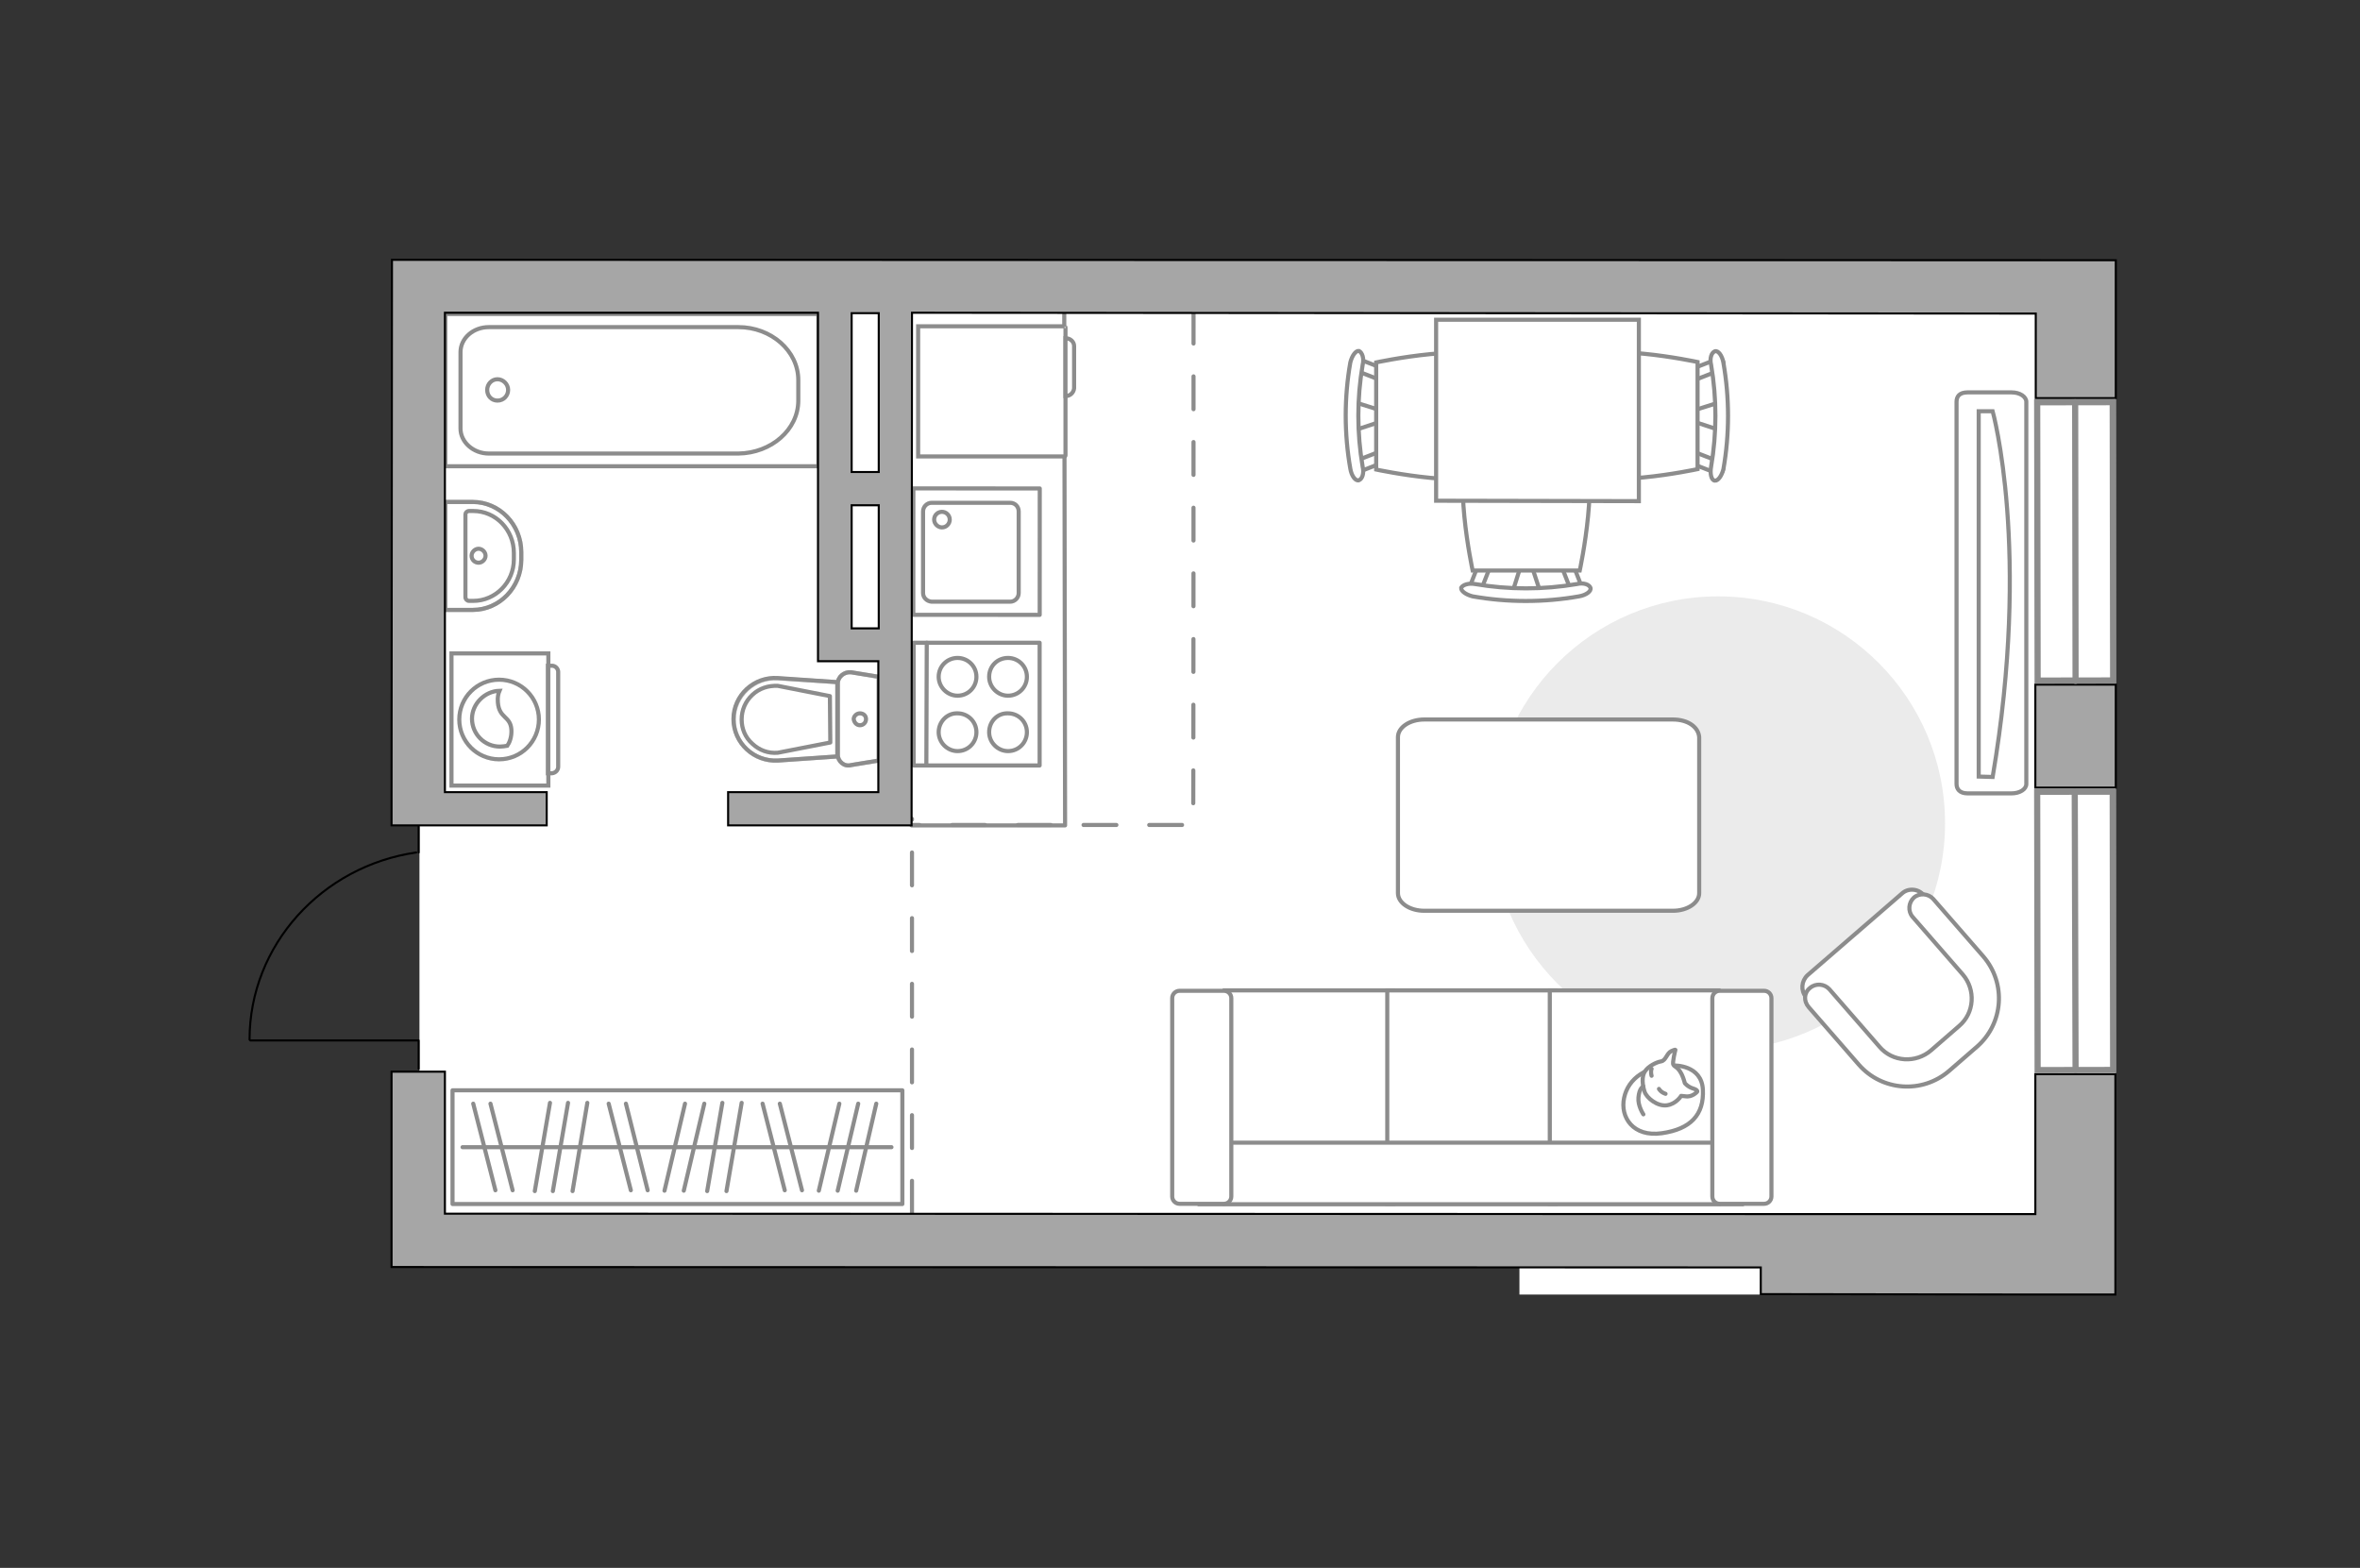 <?xml version="1.0" encoding="utf-8"?>
<!-- Generator: Adobe Illustrator 27.0.0, SVG Export Plug-In . SVG Version: 6.00 Build 0)  -->
<svg version="1.1" xmlns="http://www.w3.org/2000/svg" xmlns:xlink="http://www.w3.org/1999/xlink" x="0px" y="0px"
	 viewBox="0 0 575 382" style="enable-background:new 0 0 575 382;" xml:space="preserve">
<rect x="0" y="0" width="575" height="382" fill="#333333" stroke="none"/>
<style type="text/css">
	.st0{fill:#FFFFFF;}
	.st1{fill:none;stroke:#8C8C8C;stroke-linecap:round;stroke-linejoin:round;stroke-miterlimit:10;}
	.st2{fill:#EBEBEB;}
	.st3{fill:#FFFFFF;stroke:#8C8C8C;stroke-linecap:round;stroke-linejoin:round;stroke-miterlimit:10;}
	.st4{fill:#FFFFFF;stroke:#8C8C8C;stroke-miterlimit:10;}
	.st5{fill-rule:evenodd;clip-rule:evenodd;fill:#FFFFFF;fill-opacity:0.1;stroke:#8C8C8C;stroke-miterlimit:10;}
	.st6{fill:none;stroke:#000000;stroke-width:0.5;stroke-linecap:round;stroke-linejoin:round;stroke-miterlimit:10;}
	.st7{fill:none;stroke:#8C8C8C;stroke-linecap:round;stroke-linejoin:round;stroke-miterlimit:10;stroke-dasharray:8;}
	.st8{opacity:0.5;}
	.st9{opacity:0.5;fill:none;stroke:#8C8C8C;stroke-linecap:round;stroke-linejoin:round;stroke-miterlimit:10;}
	.st10{fill:#A6A6A6;stroke:#000000;stroke-width:0.5;stroke-miterlimit:10;}
	.st11{fill:#FFFFFF;stroke:#8C8C8C;stroke-width:1.5;stroke-linecap:round;stroke-miterlimit:10;}
</style>
<g id="bg_1_">
	<polygon class="st0" points="515.5,63.8 178.7,63.8 178.7,63.9 95.7,63.9 95.7,201.2 102.2,201.2 102.2,261.1 95.4,261.1 
		95.8,308.5 178.7,308.5 178.7,308.6 370.2,308.6 370.2,315.4 515.4,315.4 515.4,308.6 515.5,308.6 	"/>
</g>
<g id="furniture_1_">
	<path id="Vector_148_00000105410411234910561610000015227495917937992075_" class="st1" d="M259.3,76.6l0.2,124.5h-37.4"/>
	<path id="Vector_51_00000164506230503766876500000011907188073024988340_" class="st2" d="M418.6,145.3
		c-30.5,0-55.3,24.8-55.3,55.3c0,30.5,24.8,55.3,55.3,55.3c30.5,0,55.3-24.8,55.3-55.3C473.9,170.1,449.2,145.3,418.6,145.3z"/>
	<path id="Vector_84_00000061431903734489644290000007409874043156013756_" class="st3" d="M407.6,175.3h-60.6
		c-3.5,0-6.4,1.9-6.4,4.3v38c0,2.4,2.9,4.3,6.4,4.3h60.6c3.5,0,6.4-1.9,6.4-4.3v-38C413.8,177.1,411.2,175.3,407.6,175.3z"/>
	<g>
		<path id="Vector_90_00000039093225226701420400000004579031374993829307_" class="st4" d="M493.7,97.9c0-1.2-1.5-2.3-3.6-2.3
			h-10.7c-2,0-2.7,1-2.7,2.3V191c0,1.2,0.7,2.3,2.7,2.3h10.7c2,0,3.6-1,3.6-2.3V97.9z"/>
		<path id="Vector_91_00000070089153319263012400000017594519651452455081_" class="st4" d="M482.1,189.2v-89l3.4,0
			c0,0,9.4,33.7,0,89.1L482.1,189.2z"/>
	</g>
	<g>
		<path id="Vector_54_00000116197535817765092640000011382721306437675674_" class="st4" d="M298.4,293.3h41.1v-52h-41.1V293.3z"/>
		<path id="Vector_55_00000026885481941112753160000012764237763341993658_" class="st4" d="M338,293.3H379v-52H338V293.3z"/>
		<path id="Vector_56_00000178183500307004373010000007217934362965292216_" class="st4" d="M377.6,293.3h41.1v-52h-41.1V293.3z"/>
		<path id="Vector_57_00000055680360038952534850000000130525399021324724_" class="st4" d="M296.3,278.4l-3.9,15h132v-15H296.3z"/>
		<path id="Vector_58_00000026133954512166420860000009818178074915326359_" class="st4" d="M300,291.5v-48.3c0-1-0.8-1.8-1.8-1.8
			h-10.8c-1,0-1.8,0.8-1.8,1.8v48.3c0,1,0.8,1.8,1.8,1.8h10.8C299.2,293.3,300,292.5,300,291.5z"/>
		<path id="Vector_59_00000045616986785720766530000010031299839864172691_" class="st4" d="M431.6,291.5v-48.3c0-1-0.8-1.8-1.8-1.8
			H419c-1,0-1.8,0.8-1.8,1.8v48.3c0,1,0.8,1.8,1.8,1.8h10.8C430.8,293.3,431.6,292.5,431.6,291.5z"/>
		<g>
			<path class="st3" d="M407.9,259.6c0,0,6.7-0.2,7,5.9s-3,9.6-10,10.6c-7,1-10.2-3.9-9.2-8.6C396.7,262.7,401.2,259.6,407.9,259.6z
				"/>
			<path class="st3" d="M410.5,263.9c0,0,0.7,0.9,2,1.3c1.3,0.4,1,0.8,1,0.8s-1.2,1.4-2.9,1.1c-1-0.1-1-0.1-1-0.1s-1.2,2-3.5,2.3
				c-2.3,0.3-4.9-1.8-5.4-3.3c-0.5-1.5-0.8-3.7,0.1-5c0.8-1.2,2.7-2.2,3.9-2.4c1.2-0.2,1.4-2,2.5-2.5s1-0.3,1-0.3s-0.8,3.1-0.5,3.6
				C408,260.1,409.4,259.8,410.5,263.9z"/>
			<path class="st3" d="M404.2,265.3c0,0,0.4,0.8,1.6,1.2"/>
			<path class="st3" d="M402.4,262.1c0,0-0.3-0.9,0-1.7"/>
			<path class="st1" d="M400.4,264.7c0,0-1,0.3-1.2,2.7c-0.2,2,1.2,4.1,1.2,4.1"/>
		</g>
	</g>
	<g>
		<g id="Group_6_00000004530539551594981490000010229337757091608985_">
			<g id="Group_7_00000072264478376411259530000002785908232848970382_">
				<path id="Vector_15_00000062192595540148036450000011108398445442142393_" class="st4" d="M375.3,144.3l-2.4-7.3h-2.1l-2.3,7.3
					H375.3z"/>
			</g>
			<g id="Group_8_00000094595484207411435630000013864193076246664630_">
				<path id="Vector_16_00000080900122358300297290000011909793772608988341_" class="st4" d="M381.7,137.3c-0.8,0.1-1.3,0.6-1,1.3
					l2.3,5.9c0.1,0.4,0.9,0.8,1.7,0.6c0.8-0.1,1.3-0.6,1-1.3l-2.3-5.9c0-0.4-0.7-0.8-1.3-0.8C382.1,137.2,382,137.2,381.7,137.3z"/>
			</g>
			<g id="Group_9_00000162338072373967186750000007014389369698624671_">
				<path id="Vector_17_00000016064689413624954300000004556967184936199070_" class="st4" d="M360.1,137.8l-2.3,5.9
					c-0.3,0.6,0.3,1.2,1,1.3c0.8,0.3,1.5,0,1.8-0.6l2.3-5.9c0.3-0.6-0.3-1.2-1-1.3c-0.1,0-0.3,0-0.4,0
					C360.9,137.2,360.4,137.6,360.1,137.8z"/>
			</g>
			<path id="Vector_18_00000023960726015131916250000015098805433174088833_" class="st4" d="M358.8,139h26.1c0,0,5.4-25.1,0-30.5
				c-4.6-4.6-21.5-4.6-26.1,0C353.4,113.9,358.8,139,358.8,139z"/>
			<path id="Vector_19_00000023253357514883738400000001447395721017898372_" class="st4" d="M356,143.2c-0.1,0.8,1.2,1.7,2.8,2.1
				c8.5,1.5,17.4,1.5,25.9,0c1.8-0.3,3.1-1.3,2.8-2.1c-0.3-0.8-1.7-1.3-3.3-0.9c-8.2,1.4-16.6,1.4-24.8,0
				C357.8,142,356.4,142.5,356,143.2z"/>
		</g>
		<g id="Group_6_00000169521592642491306410000017046010131200216972_">
			<g id="Group_7_00000083058693552264717270000003259673143270353045_">
				<path id="Vector_15_00000018219485888475880300000001569035923650886320_" class="st4" d="M330.1,104.8l7.3-2.4v-2.1l-7.3-2.3
					V104.8z"/>
			</g>
			<g id="Group_8_00000002354452871564546980000007463800485408906173_">
				<path id="Vector_16_00000138573271259848528060000000674112530947793035_" class="st4" d="M337,111.2c-0.1-0.8-0.6-1.3-1.3-1
					l-5.9,2.3c-0.4,0.1-0.8,0.9-0.6,1.7c0.1,0.8,0.6,1.3,1.3,1l5.9-2.3c0.4,0,0.8-0.7,0.8-1.3C337.1,111.6,337.1,111.5,337,111.2z"
					/>
			</g>
			<g id="Group_9_00000077313815189710946040000013125371695715149236_">
				<path id="Vector_17_00000167372322686238591830000004713972542654778021_" class="st4" d="M336.5,89.6l-5.9-2.3
					c-0.6-0.3-1.2,0.3-1.3,1c-0.3,0.8,0,1.5,0.6,1.8l5.9,2.3c0.6,0.3,1.2-0.3,1.3-1c0-0.1,0-0.3,0-0.4
					C337.1,90.4,336.8,89.9,336.5,89.6z"/>
			</g>
			<path id="Vector_18_00000178885329616264918410000000155416765796297405_" class="st4" d="M335.3,88.3v26.1c0,0,25.1,5.4,30.5,0
				c4.6-4.6,4.6-21.5,0-26.1C360.4,82.9,335.3,88.3,335.3,88.3z"/>
			<path id="Vector_19_00000150816802856861667790000007928011853608375181_" class="st4" d="M331.1,85.5c-0.8-0.1-1.7,1.2-2.1,2.8
				c-1.5,8.5-1.5,17.4,0,25.9c0.3,1.8,1.3,3.1,2.1,2.8c0.8-0.3,1.3-1.7,0.9-3.3c-1.4-8.2-1.4-16.6,0-24.8
				C332.4,87.3,331.9,85.9,331.1,85.5z"/>
		</g>
		<g id="Group_14_00000131348241406421229370000012492271351489339548_">
			<g id="Group_15_00000163030845207088821720000015367752645320163225_">
				<path id="Vector_25_00000037682070683427446190000013355991546908962694_" class="st4" d="M419,98l-7.3,2.3v2.1l7.3,2.4V98z"/>
			</g>
			<g id="Group_16_00000131326751040695091990000016369180366845394587_">
				<path id="Vector_26_00000001656793318495396850000001576470388530370192_" class="st4" d="M412.1,91.4c0.1,0.8,0.6,1.3,1.3,1
					l5.9-2.3c0.4-0.1,0.8-0.9,0.6-1.7c-0.1-0.8-0.6-1.3-1.3-1l-5.9,2.3c-0.4,0-0.8,0.6-0.8,1.3C411.9,91.1,411.9,91.3,412.1,91.4z"
					/>
			</g>
			<g id="Group_17_00000002368267456787775800000015995171327313083820_">
				<path id="Vector_27_00000168797464218066676230000014970255303630430644_" class="st4" d="M412.6,113.1l5.9,2.3
					c0.6,0.3,1.2-0.3,1.3-1c0.3-0.8,0-1.5-0.6-1.8l-5.9-2.3c-0.6-0.3-1.2,0.3-1.3,1c0,0.1,0,0.3,0,0.4
					C411.9,112.4,412.1,112.9,412.6,113.1z"/>
			</g>
			<path id="Vector_28_00000155130586541119047830000006362553150758232504_" class="st4" d="M413.6,114.3V88.2c0,0-25.1-5.4-30.5,0
				c-4.6,4.6-4.6,21.5,0,26.1C388.5,119.7,413.6,114.3,413.6,114.3z"/>
			<path id="Vector_29_00000165213572988669878770000017340754310729209522_" class="st4" d="M417.8,117.1c0.8,0.1,1.7-1.2,2.1-2.8
				c1.5-8.5,1.5-17.4,0-25.9c-0.3-1.8-1.3-3.1-2.1-2.8c-0.8,0.3-1.3,1.7-0.9,3.3c1.4,8.2,1.4,16.6,0,24.8
				C416.6,115.3,416.9,117,417.8,117.1z"/>
		</g>
		<path id="Vector_35_00000120545502553937410560000008750116914571805882_" class="st4" d="M349.9,122l49.4,0.1v-8.5V77.9h-49.4
			V122L349.9,122z"/>
	</g>
	<g>
		<g>
			<path class="st4" d="M133.6,191.4v-32.2H110v32.2H133.6z"/>
			<path class="st5" d="M136,186.8v-23.1c0-0.8-0.7-1.5-1.5-1.5h-1v26.2h1C135.4,188.3,136,187.6,136,186.8z"/>
		</g>
		<g>
			<circle class="st4" cx="121.6" cy="175.3" r="9.7"/>
			<path class="st4" d="M124.6,177.8c-0.2-3.4-3-2.7-3.3-6.7c-0.1-1.3,0.1-2.1,0.4-2.8c-3.6,0.1-6.7,3.2-6.7,6.8
				c0,3.7,3,6.8,6.8,6.8c0.6,0,1.2-0.1,1.8-0.2C124.1,181,124.7,179.6,124.6,177.8z"/>
		</g>
	</g>
	<g>
		
			<rect x="110.3" y="265.6" transform="matrix(-1 1.164947e-10 -1.164947e-10 -1 330.155 558.947)" class="st1" width="109.6" height="27.7"/>
		<line class="st1" x1="180.7" y1="268.7" x2="177" y2="290.2"/>
		<line class="st1" x1="176" y1="268.7" x2="172.3" y2="290.2"/>
		<line class="st1" x1="190" y1="268.9" x2="195.4" y2="290"/>
		<line class="st1" x1="185.8" y1="268.9" x2="191.2" y2="290"/>
		<line class="st1" x1="204.5" y1="268.9" x2="199.5" y2="290.1"/>
		<line class="st1" x1="213.5" y1="268.9" x2="208.6" y2="290.1"/>
		<line class="st1" x1="209.1" y1="268.9" x2="204.1" y2="290.1"/>
		<line class="st1" x1="143.1" y1="268.7" x2="139.5" y2="290.2"/>
		<line class="st1" x1="138.4" y1="268.7" x2="134.7" y2="290.2"/>
		<line class="st1" x1="134" y1="268.7" x2="130.3" y2="290.2"/>
		<line class="st1" x1="119.5" y1="268.9" x2="124.9" y2="290"/>
		<line class="st1" x1="115.3" y1="268.9" x2="120.7" y2="290"/>
		<line class="st1" x1="152.5" y1="268.9" x2="157.8" y2="290"/>
		<line class="st1" x1="148.3" y1="268.9" x2="153.7" y2="290"/>
		<line class="st1" x1="166.9" y1="268.9" x2="161.9" y2="290.1"/>
		<line class="st1" x1="171.6" y1="268.9" x2="166.6" y2="290.1"/>
		<line class="st1" x1="217.2" y1="279.5" x2="112.7" y2="279.5"/>
	</g>
	<g>
		<path id="Vector_8_00000147197258124627283390000010423643676014325415_" class="st4" d="M259.6,79.8v31.2c0,0.1-0.1,0.2-0.2,0.2
			h-35.7V79.5h35.7C259.4,79.5,259.6,79.6,259.6,79.8z"/>
		<path id="Vector_9_00000172404346698146256830000007145878478287722922_" class="st4" d="M259.6,96.5V82.4c1.2,0,2.1,0.9,2.1,1.9
			v10.3C261.6,95.6,260.8,96.5,259.6,96.5z"/>
	</g>
	<g>
		<path id="Vector_37_00000093857954622340375160000001230068857616234668_" class="st4" d="M440.4,237.6l23-19.9
			c1.5-1.4,4-1.2,5.3,0.4l13.8,15.9c5,5.8,4.4,14.6-1.4,19.6l-7.6,6.6c-5.8,5-14.6,4.4-19.6-1.4L440,242.9
			C438.7,241.3,438.9,239,440.4,237.6z"/>
		<path id="Vector_38_00000182523716541920952840000001532032770486473122_" class="st4" d="M441,240.7c1.4-1.2,3.5-1,4.7,0.3
			l12.2,14c3.2,3.8,8.9,4.1,12.6,0.9l6.8-5.9c3.8-3.2,4.1-8.9,0.9-12.6l-12.2-14c-1.2-1.4-1-3.5,0.3-4.7c1.4-1.2,3.5-1,4.7,0.3
			l12.2,14c5.7,6.6,4.9,16.4-1.5,22l-6.8,5.9c-6.6,5.7-16.4,4.9-22-1.5l-12.2-14C439.4,243.9,439.5,241.9,441,240.7z"/>
	</g>
</g>
<g id="plan">
	<g>
		<polyline class="st6" points="61,253.5 102,253.5 102,260.4 		"/>
		<line class="st6" x1="102" y1="201.4" x2="102" y2="207.7"/>
		<path class="st6" d="M101.4,207.7c-22.9,3.3-40.6,22.5-40.6,45.6"/>
	</g>
	<line class="st7" x1="222.2" y1="295.7" x2="222.2" y2="199.5"/>
	<path class="st7" d="M290.8,75.7c0,0,0,125.3-0.1,125.3c-1.2,0-67.4,0-68.6,0"/>
	<g>
		<g class="st8">
			<path class="st1" d="M204.1,183.8l0-17.2c0-1.7,1.6-3,3.3-2.8l6.7,1.1l0,20.4l-6.7,1.1C205.7,186.9,204.1,185.5,204.1,183.8z"/>
			<path class="st1" d="M204.1,166.2l0,18.1l-14.5,1c-5.9,0.4-10.8-4.2-10.8-10c0-5.8,5-10.4,10.8-10L204.1,166.2z"/>
		</g>
		<g>
			<path class="st1" d="M204.1,183.8l0-17.2c0-1.7,1.6-3,3.3-2.8l6.7,1.1l0,20.4l-6.7,1.1C205.7,186.9,204.1,185.5,204.1,183.8z"/>
			<path class="st1" d="M178.7,175.2L178.7,175.2c0-5.8,5-10.4,10.8-10l14.5,1l0,18.1l-14.5,1C183.7,185.6,178.7,181,178.7,175.2z"
				/>
			<path class="st1" d="M202.2,169.6l-12.7-2.5c-2.3-0.1-4.5,0.6-6.2,2.2c-1.7,1.6-2.6,3.7-2.6,6c0,2.3,0.9,4.4,2.6,5.9
				c1.7,1.6,3.9,2.4,6.2,2.2l12.8-2.5L202.2,169.6z"/>
			<path class="st1" d="M209.5,176.7c0.8,0,1.5-0.6,1.5-1.5c0-0.8-0.6-1.4-1.5-1.4c-0.8,0-1.5,0.7-1.5,1.4
				C208.1,176,208.7,176.7,209.5,176.7z"/>
		</g>
	</g>
	<g>
		<polyline class="st1" points="199.4,76.5 108.5,76.5 108.5,113.6 199.4,113.6 199.4,76.5 		"/>
		<path class="st1" d="M194.5,97.6l0-5c0-7.1-6.6-12.9-14.6-12.9l-60.8,0c-3.8,0-6.9,2.7-6.9,6.1l0,18.6c0,3.3,3.1,6.1,6.9,6.1
			l60.8,0C187.9,110.4,194.5,104.7,194.5,97.6z"/>
		<path class="st1" d="M121.2,97.6c1.5,0,2.6-1.2,2.6-2.6c0-1.4-1.2-2.6-2.6-2.6c-1.4,0-2.5,1.2-2.5,2.6
			C118.7,96.5,119.8,97.6,121.2,97.6z"/>
	</g>
	<g>
		<path class="st9" d="M127,136.4l0-1.9c0-6.7-5.3-12.2-11.8-12.2l-6.7,0l0,26.3l6.7,0C121.7,148.6,127,143.1,127,136.4z"/>
		<g>
			<path class="st1" d="M125.2,136.3l0-1.6c0-5.6-4.4-10.2-9.9-10.2l-1,0c-0.5,0-0.9,0.4-0.9,0.8l0,20.2c0,0.5,0.4,0.9,0.9,0.9l1,0
				C120.7,146.4,125.2,141.9,125.2,136.3z"/>
			<path class="st1" d="M116.6,137.1c0.9,0,1.7-0.8,1.7-1.7c0-0.9-0.8-1.7-1.7-1.7c-0.9,0-1.7,0.8-1.7,1.7
				C114.9,136.4,115.7,137.1,116.6,137.1z"/>
			<path class="st1" d="M127,136.4l0-1.9c0-6.7-5.3-12.2-11.8-12.2l-6.7,0l0,26.3l6.7,0C121.7,148.6,127,143.1,127,136.4z"/>
		</g>
	</g>
	<g>
		<g>
			
				<rect x="222.6" y="119" transform="matrix(4.249296e-04 -1 1 4.249296e-04 103.422 372.345)" class="st1" width="30.8" height="30.8"/>
		</g>
		<path class="st1" d="M224.9,144.5l0-19.9c0-1.1,0.9-2.1,2.1-2.1l19.1,0c1.2,0,2.1,0.9,2.1,2.1l0,19.9c0,1.1-0.9,2.1-2.1,2.1
			l-19.1,0C225.8,146.5,224.9,145.6,224.9,144.5z"/>
		<path class="st1" d="M231.4,126.6c0-1.1-0.9-1.9-1.9-1.9c-1,0-1.9,0.8-1.9,1.9c0,1,0.9,1.9,1.9,1.9
			C230.6,128.5,231.4,127.6,231.4,126.6z"/>
	</g>
	<g>
		<rect x="222.6" y="156.6" class="st1" width="30.7" height="29.9"/>
		<g>
			<g>
				<path class="st1" d="M241,164.9c0,2.5,2.1,4.6,4.6,4.6c2.6,0,4.6-2.1,4.6-4.6c0-2.6-2.1-4.6-4.6-4.6
					C243,160.3,241,162.3,241,164.9z"/>
				<path class="st1" d="M228.7,164.9c0,2.5,2.1,4.6,4.6,4.6c2.6,0,4.6-2.1,4.6-4.6c0-2.6-2.1-4.6-4.6-4.6
					C230.8,160.3,228.7,162.3,228.7,164.9z"/>
			</g>
			<g>
				<path class="st1" d="M241,178.4c0,2.5,2.1,4.6,4.6,4.6c2.6,0,4.6-2.1,4.6-4.6c0-2.6-2.1-4.6-4.6-4.6
					C243,173.7,241,175.8,241,178.4z"/>
				<path class="st1" d="M228.7,178.4c0,2.5,2.1,4.6,4.6,4.6c2.6,0,4.6-2.1,4.6-4.6c0-2.6-2.1-4.6-4.6-4.6
					C230.8,173.7,228.7,175.8,228.7,178.4z"/>
			</g>
		</g>
		<line class="st1" x1="225.8" y1="156.6" x2="225.7" y2="186.2"/>
	</g>
	<g>
		<polygon class="st10" points="495.9,261.7 495.9,295.8 429,295.8 429,295.8 108.4,295.7 108.4,261.1 95.4,261.1 95.4,295.7 
			95.4,295.7 95.4,303.5 95.4,307.9 95.4,307.9 95.4,308.7 429,308.8 429,315.3 495.9,315.4 495.9,315.4 515.4,315.4 515.4,315.4 
			515.4,315.4 515.4,295.8 515.4,295.8 515.4,261.7 		"/>
		<path class="st10" d="M496,63.4L496,63.4L96.3,63.3v0l-0.8,0L95.4,193l0,0l0,3.9l0,3.4l0,0l0,0.8l37.8,0l0-8.1l-24.8,0l0-116.8
			l90.9,0l0,84.8h0l0,0.1l14.7,0l0,31.9l-36.6,0l0,8.1l36.6,0l0,0l0.2,0l6.5,0l0,0l1.4,0l0.1-124.9L496,76.4l0,20.6l19.5,0l0-33.6
			L496,63.4z M207.5,153.1l0-30l6.6,0l0,30L207.5,153.1z M214.1,115l-6.6,0l0-38.7l6.6,0L214.1,115z"/>
		<polygon class="st10" points="495.9,171.9 495.9,171.9 495.9,191.9 515.5,191.9 515.5,182.7 515.5,182.7 515.5,166.8 495.9,166.8 
					"/>
	</g>
</g>
<g id="windows_1_">
	<g>
		
			<rect x="496.4" y="192.9" transform="matrix(1 -1.562048e-03 1.562048e-03 1 -0.354 0.79)" class="st11" width="18.4" height="67.8"/>
		<line class="st11" x1="505.7" y1="260.7" x2="505.5" y2="192.9"/>
	</g>
	<g>
		
			<rect x="496.4" y="98" transform="matrix(1 -1.562048e-03 1.562048e-03 1 -0.205 0.79)" class="st11" width="18.4" height="67.8"/>
		<line class="st11" x1="505.7" y1="165.9" x2="505.6" y2="98"/>
	</g>
</g>
<g id="points">
	<path id="r1" class="st1" d="M375.9,199.2"/>
	<path id="k1" class="st1" d="M274.2,139"/>
	<path id="s1" class="st1" d="M161.6,144.4"/>
	<path id="h1" class="st1" d="M157.8,233.5"/>
</g>
</svg>
